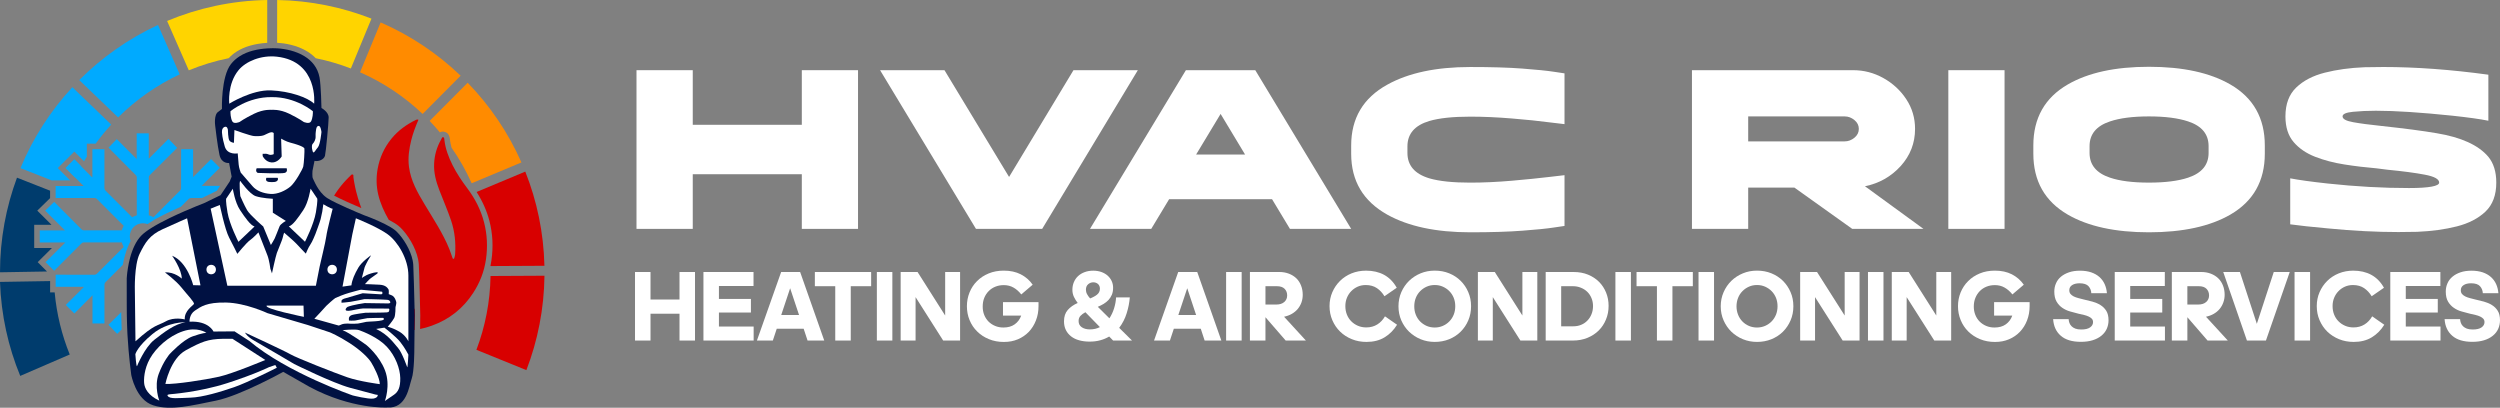 <?xml version="1.0" encoding="UTF-8"?>
<svg id="Capa_2" data-name="Capa 2" xmlns="http://www.w3.org/2000/svg" viewBox="0 0 2027.5 330.65">
  <rect x="0" y="0" width="2027.5" height="330.65" fill="#808080" stroke="none"/>
  <defs>
    <style>
      .cls-1 {
        fill: #d80000;
      }

      .cls-2 {
        fill: #fff;
      }

      .cls-3 {
        fill: none;
      }

      .cls-4 {
        fill: #0af;
      }

      .cls-5 {
        fill: #ff8b00;
      }

      .cls-6 {
        fill: #003c6d;
      }

      .cls-7 {
        fill: #ffd400;
      }

      .cls-8 {
        fill: #001142;
      }
    </style>
  </defs>
  <g id="Capa_1-2" data-name="Capa 1">
    <g>
      <path d="M119.61,181.77c-.08-.03-.16-.06-.24-.09.11-.07.22-.14.33-.21l-.09.3Z"/>
      <path class="cls-3" d="M123.66,179.07l.36-.21c.21-.12.42-.24.63-.37.06-.04.13-.07.19-.11.02-.01.03-.01.05-.02.1-.06.2-.11.3-.17"/>
      <g>
        <path class="cls-6" d="M56.55,287.5l-40.14,17.36C6.68,281.24.93,255.54,0,228.63l40.65-.68v9.17h3.68c1.61,17.67,5.82,34.6,12.22,50.38Z"/>
        <path class="cls-6" d="M30.57,212.6l7.55,7.58-38.12.65c.03-26.99,4.9-52.84,13.78-76.73l26.84,10.55v6.04l-10.39,10.13,11.57,11.51h-14.06v18.79h14.38l-11.55,11.48Z"/>
        <g>
          <path class="cls-4" d="M53.41,150.83h4.55c-.23.51-.45,1.02-.66,1.53l-3.89-1.53Z"/>
          <path class="cls-4" d="M60.27,129.29c1.82,1.84,3.67,3.7,5.54,5.57-.77,1.37-1.51,2.76-2.23,4.15-.16.28-.3.55-.43.83-.73,1.4-1.44,2.81-2.11,4.24-2.63-2.62-5.23-5.21-7.81-7.78,2.44-2.43,4.69-4.67,7.04-7.01Z"/>
          <path class="cls-4" d="M90.21,101.05c-4.5,4.91-8.73,10.06-12.64,15.45h-7.14v10.55c-.79,1.25-1.56,2.5-2.3,3.77l-7.84-7.9-13.44,13.38,10.07,10.03h-14.95l-25.38-9.98c10.1-24.38,24.44-46.56,42.1-65.61l31.52,30.31Z"/>
        </g>
        <path class="cls-4" d="M128.15,20.24l17.59,40.06c-18.65,8.72-35.53,20.6-49.94,34.94l-31.53-30.3c18.36-18.43,39.97-33.64,63.87-44.69Z"/>
        <path class="cls-7" d="M216.73,0l-.02,34.74c-.1.01-.2.01-.3.02-9.95.65-18.21,3.04-24.53,7.09-2.4,1.54-4.55,3.33-6.42,5.35-11.21,2.26-22.03,5.58-32.35,9.84l-17.59-40.04C160.59,6.51,188,.5,216.73,0Z"/>
        <path class="cls-7" d="M301.26,15.11l-16.71,40.43c-9.16-3.54-18.68-6.34-28.5-8.33h-.01c-1.91-2.03-4.16-3.85-6.72-5.42-8.8-5.43-19-6.77-24.25-7.09-.1-.01-.21-.01-.31-.02l.02-34.68c26.95.49,52.71,5.79,76.48,15.11Z"/>
        <path class="cls-5" d="M373.58,61.41l-30.84,31c-14.73-14-31.87-25.49-50.74-33.79l16.7-40.43c24.19,10.51,46.12,25.23,64.88,43.22Z"/>
        <path class="cls-5" d="M422.88,131.73l-40.36,16.89c-4.54-10.16-10.01-19.82-16.32-28.86v-.02c-.61-2.2-1.03-4.32-1.29-6.41-.01-.09-.02-.2-.03-.31-.38-4.42-2.73-5.8-4.63-6.18-.89-.18-2.19-.22-3.51.53-2.64-3.19-5.42-6.29-8.3-9.29l30.84-30.98c18.12,18.67,32.96,40.52,43.6,64.63Z"/>
        <path class="cls-1" d="M441.52,215.55l-43.72.23c0-.1,0-.21,0-.31v-.04c.29-1.39.54-2.78.74-4.19,1.6-10.96,1.05-21.77-1.63-32.12-2.11-8.11-5.59-15.96-10.39-23.43l39.48-16.52c9.45,23.71,14.9,49.45,15.53,76.38Z"/>
        <path class="cls-1" d="M441.57,223.61c-.33,26.96-5.51,52.76-14.68,76.56l-40.52-16.47c7.09-18.64,11.12-38.81,11.46-59.86l43.74-.23Z"/>
      </g>
      <g>
        <g>
          <g>
            <path class="cls-1" d="M335.96,251h0c.09-.26.17-.5.25-.75.08,3.45.13,5.68.13,5.68l-.14,11.64c-.06.01-.12.01-.18.02"/>
            <path class="cls-1" d="M331.2,267.92c-.77.02-1.54.02-2.32,0-.51-.02-1.19.35-1.48-.31-.26-.56.16-1.02.5-1.48,1.19-1.61,2.3-3.26,3.3-4.95"/>
          </g>
          <g>
            <path class="cls-1" d="M335.96,251h0c.09-.26.17-.5.25-.75.08,3.45.13,5.68.13,5.68l-.14,11.64c-.06.01-.12.01-.18.02"/>
            <path class="cls-1" d="M331.2,267.92c-.77.02-1.54.02-2.32,0-.51-.02-1.19.35-1.48-.31-.26-.56.16-1.02.5-1.48,1.19-1.61,2.3-3.26,3.3-4.95"/>
          </g>
        </g>
        <g>
          <g>
            <path class="cls-1" d="M335.96,251h0c.09-.26.17-.5.25-.75.08,3.45.13,5.68.13,5.68l-.14,11.64c-.06.01-.12.01-.18.02"/>
            <path class="cls-1" d="M331.2,267.92c-.77.02-1.54.02-2.32,0-.51-.02-1.19.35-1.48-.31-.26-.56.16-1.02.5-1.48,1.19-1.61,2.3-3.26,3.3-4.95"/>
          </g>
          <g>
            <g>
              <path class="cls-1" d="M335.96,251h0c.09-.26.17-.5.25-.75.08,3.45.13,5.68.13,5.68l-.14,11.64c-.06.01-.12.01-.18.02"/>
              <path class="cls-1" d="M331.2,267.92c-.77.02-1.54.02-2.32,0-.51-.02-1.19.35-1.48-.31-.26-.56.16-1.02.5-1.48,1.19-1.61,2.3-3.26,3.3-4.95"/>
              <path class="cls-1" d="M394.08,210.58c-1.43,9.79-4.96,18.7-10.28,26.91-8.18,12.64-19.44,21.56-33.61,26.64-3.11,1.12-6.27,2.04-9.48,2.69l.13-10.84v-.15c-.03-1.4-.77-34.3-1.19-41.31-.08-1.33-.27-2.71-.57-4.21,0-.05-.02-.09-.03-.14-2.03-9.88-8.54-19.9-14.06-25.4-.52-.54-1.09-1.02-1.64-1.47-.04-.04-.08-.07-.13-.11-1.96-1.57-4.64-3.24-7.98-4.96-3.65-6.41-6.76-13.08-8.48-20.39-1.6-6.81-1.75-13.72-.53-20.71,1.61-9.23,5.35-17.4,11.21-24.63,5.39-6.65,12.2-11.5,19.83-15.26.55-.27,1.17-.5,2.09-.13-2.36,5.48-4.45,10.93-5.84,16.57-1.74,7.05-2.8,14.16-1.86,21.56,1.45,11.31,6.91,20.82,12.57,30.28,7.1,11.88,14.84,23.39,20.09,36.28.95,2.33,1.69,4.74,2.55,7.1.15.41.23,1,.84,1.01.64,0,.67-.59.8-1.01.24-.83.53-1.68.58-2.53.63-9.37-.22-18.46-3.27-27.51-2.81-8.37-6.39-16.39-9.52-24.62-2.66-6.96-4.63-14.06-4.24-21.63.35-6.89,2.19-13.34,5.62-19.33.45-.8.81-2.2,1.69-2.03,1.02.21.96,1.68,1.07,2.63.87,7.15,3.42,13.74,6.6,20.12,3.32,6.64,7.48,12.79,11.92,18.7,6.29,8.36,10.97,17.5,13.58,27.55,2.58,9.95,3.04,20.08,1.54,30.33Z"/>
            </g>
            <path class="cls-1" d="M293.04,168.73c-.54-.23-1.11-.47-1.73-.73-1.18-.5-2.5-1.06-3.9-1.68-3.9-1.67-8.43-3.69-12.4-5.63-.1-.05-.19-.09-.29-.14-1.28-.62-2.54-1.26-3.75-1.9.02-.03.04-.06.06-.1.38-.61.76-1.22,1.16-1.82.07-.11.15-.23.24-.35.42-.65.87-1.29,1.32-1.93.49-.69.99-1.37,1.5-2.04.52-.68,1.04-1.34,1.58-2,.51-.63,1.03-1.25,1.56-1.86.44-.51.9-1.02,1.37-1.52.24-.28.5-.56.76-.83.58-.62,1.17-1.23,1.77-1.84.53-.54,1.08-1.07,1.63-1.6.6-.58,1.18-1.58,2.14-1.23.91.33.44,1.4.54,2.12.15,1.09.31,2.18.5,3.25.07.44.15.88.23,1.31.2,1.18.43,2.35.68,3.51.15.65.29,1.31.44,1.96.09.41.19.82.29,1.23.1.41.2.81.31,1.21.79,3.1,1.71,6.15,2.74,9.15.4,1.15.81,2.3,1.24,3.44t.01.02Z"/>
          </g>
        </g>
      </g>
      <g>
        <g>
          <g>
            <path class="cls-4" d="M134.17,196.57h-1.27c.11-.35.2-.71.27-1.07.33.35.66.71,1,1.07Z"/>
            <path class="cls-4" d="M189.09,218.25c-.47.46-.94.93-1.42,1.4-.45-.46-.91-.92-1.38-1.4h2.8Z"/>
          </g>
          <path class="cls-4" d="M98.68,267.15c-1.21,1.21-2.41,2.42-3.61,3.63-2.07-2.15-3.95-4.09-5.86-6.08-.42-.44-.84-.88-1.27-1.32.41-.4.83-.81,1.27-1.24,1.27-1.23,2.64-2.55,3.98-3.89,1.72-1.71,3.43-3.42,5.14-5.13.01.61.01,1.22.02,1.83v.11l.03,1.59c.02.91.04,1.82.06,2.73.01.53.03,1.06.04,1.58.01.64.03,1.28.05,1.91.03,1.42.09,2.85.15,4.28Z"/>
        </g>
        <g>
          <path class="cls-4" d="M105.92,195.39l-.14.41.17-.31s-.02-.07-.03-.1Z"/>
          <path class="cls-4" d="M89.21,118.49c1.85-1.91,3.66-3.78,5.51-5.67,5.3,5.33,10.6,10.65,16.13,16.2v-20.91h9.8v20.61c5.4-5.43,10.69-10.76,16-16.09,2.02,2.08,3.87,4,5.75,5.94.43.44.86.89,1.3,1.34-.43.42-.86.85-1.3,1.28-1.89,1.87-3.86,3.81-5.82,5.77-5.06,5.04-10.1,10.1-15.17,15.13-.55.54-.74,1.1-.74,1.86.03,9.86.02,19.74.02,29.6v1.05c1.33.36,2.59.89,3.77,1.55l.73-.73c7-7,14.01-14,20.98-21.02.41-.42.7-1.15.7-1.73.04-9.86.03-21.8.03-31.66h2.09s7.62,0,7.62,0v22.64c4.95-4.97,9.8-9.84,14.59-14.65l7.07,7.07c-4.79,4.77-9.66,9.61-14.75,14.68h14.96l-2.67,4-1.03.5-1.73.84-9.29,4.49c-2.93,0-5.85,0-8.78-.01-.86,0-1.45.27-2.04.86-2.05,2.06-4.11,4.12-6.17,6.18-3.86,1.7-7.6,3.43-11.14,5.14-.06.03-.13.06-.19.1-.18.09-.37.18-.55.27-.71.35-1.4.69-2.07,1.02-1.84.92-3.53,1.79-5.11,2.65-.41.22-.82.44-1.22.67-.44.24-.87.48-1.3.72l-5.58,3.58c-.08-.03-.16-.06-.24-.09-1.1-.39-2.29-.6-3.53-.6-1.33,0-2.6.24-3.77.69-.34.13-.67.27-.99.44-2,1.01-3.64,2.63-4.65,4.62,0,0-.01,0-.01.01-.19.36-.35.73-.5,1.11-.43,1.15-.67,2.41-.67,3.72s.24,2.56.67,3.72l-.14.41c-.23.42-.45.85-.66,1.28-.13.25-.25.5-.36.74,0,.01-.01.02-.01.04-.06.13-.15.33-.26.56-.05.11-.1.24-.16.37-.36.84-.8,1.89-.93,2.19,0,.02,0,.04-.02.05h0s-.01.04-.01.04c-.13.32-.25.64-.36.95-.17.46-.33.92-.49,1.38-.13.38-.26.76-.38,1.15l-.13.41s-.49,1.64-.5,1.64c-.12.41-.23.81-.33,1.2-.61,2.24-1.13,4.59-1.57,7-4.75,4.74-9.5,9.49-14.22,14.26-.4.41-.65,1.16-.65,1.75-.04,9.81-.03,19.63-.03,29.44v2.1h-9.7v-22.89c-5.09,5.12-9.92,9.99-14.7,14.79-2.39-2.39-4.64-4.65-6.93-6.93,4.78-4.76,9.64-9.6,14.5-14.44-.04-.09-.08-.17-.12-.26h-22.61v-9.84h2.06c9.81,0,19.6-.01,29.41.02.85,0,1.45-.26,2.04-.86,6.95-6.97,13.91-13.92,20.88-20.87h.02s.76-.78.76-.78c-.65-1.16-1.17-2.41-1.54-3.72h-1.11c-9.88,0-19.77.01-29.65-.01-.77-.01-1.3.23-1.84.77-6.97,7-13.95,13.97-20.93,20.95l-.67.67c-.24.24-.45.5-.63.72-.07-.07-.15-.15-.22-.22-.39-.39-.77-.78-1.16-1.17-1.86-1.87-3.7-3.72-5.63-5.66,2.48-2.46,4.97-4.94,7.49-7.44,2.83-2.82,5.69-5.67,8.6-8.56h-20.79v-9.78h20.46c-1.56-1.56-3.12-3.12-4.69-4.67-3.77-3.76-7.55-7.52-11.37-11.32,2.11-2.05,4-3.89,5.9-5.75.47-.45.94-.91,1.41-1.37.45.45.9.9,1.35,1.37,1.34,1.35,2.71,2.75,4.1,4.14l1.56,1.56c5.07,5.09,10.16,10.16,15.23,15.26.54.54,1.07.76,1.85.76,9.87-.02,19.75-.02,29.63-.02h1.1c.37-1.31.89-2.56,1.54-3.72-.26-.26-.53-.52-.8-.78-.62-.61-1.24-1.23-1.86-1.85-6.34-6.34-12.68-12.67-18.99-19.03-.6-.6-1.2-.84-2.05-.84-7.43.02-14.87.02-22.3.02h-9.19v-9.77h22.7c-2.28-2.27-4.54-4.52-6.78-6.75-2.63-2.62-5.23-5.21-7.81-7.78,2.44-2.43,4.69-4.67,7.04-7.01,1.82,1.84,3.67,3.7,5.54,5.57,2.92,2.95,5.89,5.93,8.85,8.91.09-.05.18-.1.27-.15v-22.62h7.99l1.79.02c0,9.76.02,21.47-.02,31.22,0,1,.26,1.71.99,2.44,6.94,6.89,13.83,13.81,20.74,20.73.26.25.51.51.77.76,1.17-.66,2.42-1.18,3.73-1.55v-1.07c0-9.77-.01-19.56.03-29.34,0-1.02-.32-1.7-1.04-2.41-6.92-6.87-15.06-15.2-21.95-22.1l1.25-1.21Z"/>
        </g>
      </g>
      <rect class="cls-2" x="214.96" y="58.1" width="8.87" height="2.45" rx=".82" ry=".82"/>
      <g>
        <path class="cls-8" d="M336.34,255.93l-.14,11.64-.18,15.87s0,17.69-2.16,23.74c-2.16,6.04-3.89,24.45-20,23.3,0,0-28.63,1.58-62.72-16.69l-21.44-12.22s-34.81,19.37-54.59,23.35c-19.78,3.98-36.33,8.3-50.71,3.84-14.39-4.46-17.98-24.89-17.98-24.89,0,0-2.13-15.67-3.03-32.23-.05-.9-.09-1.8-.14-2.71-.09-2.05-.17-4.11-.22-6.17-.07-2.08-.11-4.16-.15-6.23-.01-.52-.02-1.04-.03-1.56-.02-2.12-.04-4.23-.05-6.3h0c-.02-2.17-.02-4.27-.02-6.34,0-6.01.03-11.61-.01-16.43,0,0,.16-3.72,1.02-8.9h0c.4-2.43.96-5.18,1.73-8.02.21-.79.44-1.6.69-2.4.07-.22.14-.44.21-.66.25-.77.51-1.54.8-2.31.25-.68.51-1.36.79-2.03.27-.66.56-1.3.87-1.94h0c.07-.17.15-.34.24-.5,1.45-3.01,3.25-5.8,5.45-8.06,1.96-2.02,4.9-4.17,8.39-6.34.19-.12.38-.24.57-.35.7-.44,1.43-.87,2.17-1.31.41-.24.83-.47,1.25-.72.03,0,.07-.04.11-.06.91-.51,1.83-1.02,2.78-1.53,2.5-1.35,5.11-2.67,7.74-3.95t.01-.01c4.01-1.94,8.05-3.78,11.76-5.4,7.2-3.15,13.17-5.5,15.3-6.32.55-.22.84-.33.84-.33l8.59-4.16,4.79-2.32,1.46-2.18.56-.84,3.01-4.5,2.38-3.56.38-.94,1.2-3.01-2.07-11.08s-6.13.86-7.78-6.47c-1.65-7.34-3.52-23.88-3.52-23.88,0,0-1.23-8.92,2.58-11.22l2.92-2.23s-.83-26.04,7.3-36.4c2.02-2.57,4.4-4.65,7.02-6.33,6.61-4.24,14.74-5.89,22.39-6.39,1.49-.09,2.96-.14,4.4-.16,1.13-.01,2.36.01,3.66.1,6.64.4,15.21,2.12,22.2,6.43,5.92,3.64,10.69,9.14,12.19,17.26,1.15,6.23,1.56,24.71,1.56,24.71,0,0,5.82,3.08,5.82,7.64s-2.3,28.5-2.97,31.07c-.82,3.14-5.32,4.91-8.51,4.15l-1.63,8.07s-.38,5.11.35,6.26c.71,1.11,4.01,10.52,11.06,15.47.24.17.48.33.72.48.88.56,1.97,1.18,3.19,1.83,1.22.65,2.57,1.34,4.01,2.04,5.49,2.68,12.15,5.58,16.8,7.55,3.39,1.44,5.71,2.38,5.71,2.38,0,0,.06.02.17.06.62.22,2.94,1.07,6.01,2.31,3.1,1.25,6.96,2.91,10.58,4.73,3.23,1.62,6.25,3.37,8.39,5.08h.01c.5.42.96.81,1.35,1.21,5.4,5.39,11.12,14.65,12.87,23.16h0c.26,1.27.44,2.49.51,3.7.32,5.22.82,25.46,1.06,35.47.08,3.45.13,5.68.13,5.68Z"/>
        <g>
          <path class="cls-2" d="M185.92,84.09s18.32-11.46,33.81-10.79c15.49.67,29.68,5.71,35.05,10.79,0,0,3.45-34.33-30.21-38.12-12.86-1.45-25.21,3.83-31.03,10.84-9.39,11.33-7.62,27.29-7.62,27.29Z"/>
          <g>
            <path class="cls-2" d="M253.73,90.18s-14.04-11.7-33.4-11.41c-19.35-.29-33.4,11.41-33.4,11.41-.14,1.29.1,5.85,1.49,8.3,1.39,2.45,5.9.43,5.9.43,0,0,3.79-2.78,11.75-6.67,7.96-3.88,14.26-3.16,14.26-3.16,0,0,6.3-.72,14.26,3.16,7.96,3.88,11.75,6.67,11.75,6.67,0,0,4.51,2.01,5.9-.43,1.39-2.45,1.63-7,1.49-8.3Z"/>
            <path class="cls-2" d="M246.87,120.5c-.23-1.68-8.01-3.97-11.36-4.8-3.36-.81-7.52-3.27-7.52-3.27l.46,14.45s-3.02,5.19-8.11,4.87c-5.11-.32-7.31-5.19-7.31-5.19l-.04-1.82s1.34,0,2.42-.04,2.51.6,2.51.6c2.12.84,4.06-.32,4.06-.32v-17.04s-.54-.79-2.01-.69c-1.47.11-4.02,1.66-5.9,2.42-1.87.74-5.07.89-8.06.68-2.98-.22-15.89-4.89-15.89-4.89l-.41,10.38s-2.5-.23-3.64-1.81c-1.16-1.58-1.25-8.69-1.25-8.69,0,0-.33-3.5-2.88-2.34-2.54,1.15-1.87,5.03-1.87,5.03,0,0,.09,3.5,2.2,10.75,2.11,7.23,10.52,5.61,10.52,5.61,0,0,.56,6.23.76,8.97.19,2.72,1.68,6.61,1.68,6.61,0,0,6.14,7.05,9.5,10.98,3.34,3.93,8.95,5.94,14.72,6.33,5.75.38,12.03-2.68,15.97-5.9,3.92-3.21,10.02-14.1,10.53-16.35.53-2.25,1.16-12.86.92-14.53ZM224.43,146.96c-1.73,1.25-6.59.54-6.59.54,0,0-3.02-.26-1.83-3.28h9.16s.98,1.48-.74,2.74ZM230.86,140.23c-2.8.76-21.8,0-21.8,0,0,0-2.22-.8-.92-3.75h24.34s1.19,2.99-1.62,3.75Z"/>
            <path class="cls-2" d="M256.34,105.22s.24-3.07,2.06-3.12,2.3,4.99,2.3,4.99c0,0-.96,10.12-2.88,12.37s-2.73,4.17-3.6,4.17-1.92-5.61-.72-6.86c1.2-1.25,2.59-3.5,2.45-6.09s.38-5.47.38-5.47Z"/>
            <path class="cls-2" d="M188.82,153.08s1.65,10.96,5.83,17.22c4.17,6.26,8.56,12.52,11.8,13.38l-13.09,12.44s-7.19-14.03-8.85-23.81-1.08-11.22-1.08-11.22l5.39-8.01Z"/>
            <path class="cls-2" d="M251.88,153.01s-1.65,10.96-5.83,17.22c-4.17,6.26-8.56,12.52-11.8,13.38l13.09,12.44s7.19-14.03,8.85-23.81c1.65-9.78,1.08-11.22,1.08-11.22l-5.39-8.01Z"/>
            <path class="cls-2" d="M170.84,169.24l7.43-3.02s4.08,19.95,7.58,26.52c3.5,6.57,6.62,13.14,6.62,13.14,0,0,7.43-9.11,10.26-11.08,2.83-1.97,6.86-6.33,6.86-6.33,0,0,5.73,14.75,7.24,18.49,1.51,3.74,2.45,11.01,2.45,11.01l1.29,3.74s2.95-13.74,3.96-16.54c1.01-2.81,4.46-10.79,4.68-12.16s1.22-4.32,1.22-4.32c0,0,8.25,7.03,10.12,9.14,1.87,2.11,7.48,7.86,7.48,7.86,0,0,2.16-5.32,3.69-7.38s4.08-8.49,4.08-8.49c0,0,3.69-9.81,4.22-12.01s1.34-6.14,1.34-6.14l.86-6.04s6.33,3.79,7.58,3.64c0,0-4.6,17.69-5.18,22.44s-4.8,21.53-5.32,24.22c-.53,2.69-3.12,15.82-3.12,15.82h-71.79l-13.55-62.51Z"/>
            <path class="cls-2" d="M194.89,146.75s7.39,10.6,12.5,12.33c5.11,1.73,13.87,2.13,13.87,2.13v11.29l10.58,6.69s-4.39,2.3-5.18,4.53c-.79,2.23-3.88,9.64-3.88,9.64,0,0-1.31,2.28-1.52,2.76s-1.57,2.57-1.57,2.57l-6.22-15.03s-10.75-9.21-13.13-13.31c-2.37-4.1-5.44-11.29-5.44-11.29,0,0-1.27-12.16,0-12.3Z"/>
            <path class="cls-2" d="M109.87,276.8l-.5-41s-.65-20.79,3.88-29.99,8.06-15.11,18.63-19.92c10.57-4.82,19.85-8.85,19.85-8.85l10.86,54.38-5.9-.14s-4.75-18.99-17.12-23.88c0,0,7.84,11.01,7.84,18.56,0,0-5.83-5.61-13.67-5.04,0,0,8.56,6.19,13.59,12.44,5.04,6.26,10.57,11.87,9.93,13.16s-7.86,5.39-7.43,12.52c0,0-8.63-2.23-15.25,1.51-6.62,3.74-9.09,2.09-24.72,16.26Z"/>
            <circle class="cls-2" cx="171.27" cy="218.61" r="3.84"/>
            <circle class="cls-2" cx="269.39" cy="218.61" r="3.84"/>
            <path class="cls-2" d="M277.78,232.47l7.96-42.45,2.88-12.98s17.55,6.98,25.8,12.98c8.25,6.01,16.78,20.1,16.78,33.44v53.35s-2.1-4.7-7.14-7.73c-5.04-3.02-9.59-4.08-9.59-4.08,0,0,4.17-4.99,5.27-7.24s1.01-8.68,1.01-8.68c0,0,.72-2.69.67-3.69-.05-1.01-1.2-4.84-3.69-5.85l-2.49-1.01s.34-3.16-.24-3.93-1.82-3.36-7.05-3.69-11.99-.48-11.99-.48c0,0,3.5-3.98,4.75-4.8s5.18-3.69,5.18-3.69c0,0,1.53-1.25-.72-1.1-2.25.14-6.28,1.53-7.82,2.25s-3.88,2.35-3.88,2.35c0,0,2.01-7.72,2.21-8.54.19-.82,2.93-6.23,3.55-7s1.68-2.88,1.68-2.88c0,0-7.43,5.13-10.31,10.07-2.88,4.94-5.18,10.02-5.61,14.34l-7.2,1.04Z"/>
            <path class="cls-2" d="M153.7,260.9s-.38-5.85,4.41-9.02c4.8-3.16,9.29-6.81,25.22-6.52,15.93.29,33.67,8.63,33.67,8.63l32.61,9.59,17.93,5.95s6.81,2.78,16.02,8.73c9.21,5.95,15.25,12.08,17.46,15.63s7,12.85,7,17.65c0,0-16.4-2.11-26.37-5.56-9.97-3.45-41.14-15.73-46.04-18.61-4.89-2.88-36.92-17.65-36.92-17.65,0,0,1.38,3.19,7.76,6.71,6.38,3.52,32.13,18.77,32.13,18.77,0,0,31.17,15.46,45.36,19.3,14.19,3.84,20.54,5.47,20.54,5.47l1.85.29s.43,2.3-3.55,2.97c-3.98.67-16.74-2.54-16.74-2.54,0,0-52.99-18.22-83.85-44.19l-12.01-7.77-17.05.14s-3.79-8.85-19.45-7.98Z"/>
            <path class="cls-2" d="M277.81,267.78s10.36-1.15,13.52,0,15.3,5.8,22.39,13.43c7.1,7.62,10.74,17.89,10.89,25.37s-1.58,11.27-5.37,13.76c-3.79,2.49-7.1,4.89-7.1,4.89,0,0,4.75-12.66.14-24.74-4.6-12.08-14.91-20.48-14.91-20.48,0,0-13.95-10.26-19.56-12.23Z"/>
            <path class="cls-2" d="M305.05,266.77l6.68-1.05s9.11,6.9,12.89,11.65c3.78,4.75,6.58,10.26,6.58,10.26,0,0-.5,10.07-.93,10.26,0,0-4.14-11.98-7.44-15.67-3.31-3.69-7.8-10.71-17.78-15.45Z"/>
            <path class="cls-2" d="M254.97,258.49c-.05.14,9.23-9.89,9.7-10.5s6.26-5.68,7.23-6.26,7.52-3.2,11.04-4.17c3.52-.97,9.1-2.59,9.85-2.59s16.69,1.55,16.69,1.55c0,0,.65-.04.61.61s.43,1.62-1.33,1.55-14.64-.86-14.64-.86l-15.11,4.42s-1.98.68-2.05,1.76.04,1.51.04,1.51c0,0,4.64-.32,7.41-.76s11.26-2.16,11.08-2.16,9.75.04,13.52.29,5.47.11,6.4.61c.94.5,1.55,1.91.79,2.3s-2.23.32-3.31.25-17.12-.25-17.12-.25c0,0-9.64,1.33-13.99,3.13,0,0-1.87,1.33-1.4,2.52.47,1.19,4.5.36,4.5.36,0,0,7.77-1.65,9.6-1.65s20.18.11,20.18.11c0,0,1.29-.29,1.08.97s-.11,1.83-1.87,2.09c-1.76.25-17.3.29-17.3.29,0,0-9.6,1.15-11.62,2.05-2.01.9-2.01,2.48-2.01,2.48l.04,1.87s4.35.11,5.43-.14c1.08-.25,8.49-1.73,9.67-1.87s12.66-.22,12.66-.22c0,0,1.26.76.22,1.55-1.04.79-6.47,1.29-8.49,1.33s-5.5.36-5.5.36c0,0-6.04,1.33-6.65,1.37s-4.82.38-8.27,0c-.79-.09-4.14.18-5.04.72s-2.34.9-2.34.9l-19.7-5.5Z"/>
            <path class="cls-2" d="M134.13,311.38s3.98-20.45,16.59-27.31,17.89-9.11,30.11-9.3h7.72l26.61,17.17s-26.42,11.08-37.5,13.57c-11.08,2.49-35.76,6.31-43.54,5.87Z"/>
            <path class="cls-2" d="M129.21,324.92s-4.41-11.22-.48-21.72c3.93-10.5,8.87-16.06,8.87-16.06,0,0,10.65-11.51,18.61-14.34,7.96-2.83,11.17-2.88,11.17-2.88,0,0-7.15-5.23-18.94-1.29-11.8,3.93-22.01,13.57-26.85,22.2-4.84,8.63-5.08,17.26-4.6,20.59s2.83,9.14,12.23,13.5Z"/>
            <path class="cls-2" d="M111.13,296.91s6.19-15.2,14.05-21.34c7.86-6.14,16.64-13,25.51-14.24,0,0-14.63-.67-27.05,9.59-12.42,10.26-13.86,16.35-13.86,16.35,0,0,.67,10.36,1.34,9.64Z"/>
            <path class="cls-2" d="M137.68,319.76s23.81-1.65,46.68-9.06c22.87-7.41,33.81-12.95,33.81-12.95l5.11-1.72,1.22,2.22s-23.52,11.94-34.6,15.75c-11.08,3.81-25.61,8.2-35.39,8.49s-17.02,1.37-18.54-1.51c0,0-.97-.99,1.71-1.22Z"/>
            <path class="cls-2" d="M216.62,247.83h29.53l.29,9.14s-33.09-6.69-30.1-9.14h.29Z"/>
          </g>
        </g>
      </g>
    </g>
    <g>
      <g>
        <path class="cls-2" d="M650.27,56.92v44.29h-88.45v-44.29h-45.62v128.7h45.62v-44.32h88.45v44.32h45.59V56.92h-45.59Z"/>
        <path class="cls-2" d="M870.59,56.92l-52.23,86.59-52.39-86.59h-52.23l77.77,128.7h53.69l77.59-128.7h-52.2Z"/>
        <path class="cls-2" d="M1018.03,56.92h-56.27l-77.77,128.7h49.66l14.52-24.08h83.45l14.52,24.08h49.66l-77.77-128.7ZM970.05,125.32l19.86-32.93,19.83,32.93h-39.69Z"/>
        <path class="cls-2" d="M1159.24,98.11c7.98-2.33,18.99-3.51,33.11-3.51,10.64,0,21.94.5,33.83,1.49,11.89.96,21.94,2.02,30.13,3.1l12.51,1.49v-41.18l-8.63-1.3c-5.65-.87-14.12-1.71-25.48-2.58-11.33-.87-25.45-1.27-42.36-1.27-27.71,0-50.15,4.78-67.31,14.34-19.49,10.77-29.23,27.22-29.23,49.28v6.8c0,21.94,9.74,38.36,29.23,49.28,17.16,9.56,39.6,14.34,67.31,14.34,16.91,0,31.03-.43,42.36-1.3,11.36-.84,19.83-1.71,25.48-2.58l8.63-1.27v-41.18l-12.51,1.46c-8.19.99-18.25,1.99-30.13,3.04-11.89,1.02-23.18,1.55-33.83,1.55-14.12,0-25.14-1.15-33.11-3.48-11.89-3.57-17.81-10.43-17.81-20.61v-5.34c0-10.18,5.93-17.04,17.81-20.58Z"/>
        <path class="cls-2" d="M1512.48,151.05c11.51-2.33,21.17-7.79,28.96-16.36,7.79-8.6,11.67-18.65,11.67-30.17,0-8.81-2.36-16.82-7.08-23.99-4.72-7.17-10.89-12.91-18.56-17.19-7.67-4.28-15.86-6.42-24.55-6.42h-130.75v128.7h45.62v-33.46h37.49l46.89,33.46h57.76l-47.45-34.57ZM1503.94,111.7c-2.39,1.96-5,2.95-7.82,2.95h-78.33v-20.23h78.33c2.82,0,5.43.99,7.82,2.95,2.39,1.96,3.57,4.34,3.57,7.17s-1.18,5.21-3.57,7.17Z"/>
        <path class="cls-2" d="M1580.1,56.92v128.7h45.59V56.92h-45.59Z"/>
        <path class="cls-2" d="M1808.8,68.5c-16.54-9.56-38.55-14.34-66.01-14.34s-49.28,4.78-65.82,14.34c-18.62,10.77-27.93,27.28-27.93,49.47v6.61c0,22.19,9.31,38.67,27.93,49.47,16.54,9.56,38.48,14.34,65.82,14.34s49.47-4.78,66.01-14.34c18.65-10.8,27.96-27.28,27.96-49.47v-6.61c0-22.19-9.31-38.7-27.96-49.47ZM1791.17,124.02c0,9.68-5.52,16.36-16.57,20.05-8.07,2.7-18.68,4.03-31.81,4.03s-23.65-1.33-31.62-4.03c-11.02-3.69-16.54-10.37-16.54-20.05v-5.52c0-9.68,5.52-16.36,16.54-20.02,7.98-2.7,18.53-4.07,31.62-4.07s23.74,1.37,31.81,4.07c11.05,3.66,16.57,10.33,16.57,20.02v5.52Z"/>
        <path class="cls-2" d="M2017.88,126.97c-7.98-9.31-21.88-15.64-41.74-18.93-10.77-1.86-25.73-3.82-44.85-5.9-9.56-.99-17.19-1.99-22.9-3.04-5.71-1.02-8.57-2.61-8.57-4.69,0-1.96,2.86-3.2,8.57-3.76,5.71-.56,11.86-.84,18.47-.84,15.83,0,36.53,1.37,62.16,4.03,12.63,1.37,22.31,2.7,29.05,4.07v-37.33c-30.51-4.16-58.9-6.24-85.13-6.24-5.15,0-10.24.06-15.27.19-11.89.47-22.66,1.96-32.28,4.41-9.62,2.45-17.35,6.46-23.15,12.04-5.83,5.59-8.75,13.38-8.75,23.43,0,8.72,2.23,15.64,6.64,20.79,4.41,5.15,10.21,9.12,17.47,11.95,7.23,2.82,15.15,4.9,23.8,6.24,8.63,1.37,17.32,2.39,26.01,3.13l8.85,1.12c12.48,1.21,22.59,2.55,30.32,4.03,7.73,1.46,11.58,3.6,11.58,6.42s-8.13,4.41-24.46,4.41c-21.2,0-43.14-1.21-65.82-3.66-13.47-1.46-23.65-2.89-30.51-4.22v37.3c7.11.99,17.35,2.11,30.69,3.32,20.11,1.95,39.1,2.95,57.01,2.95,5.15,0,10.24-.06,15.27-.19,11.76-.5,22.47-1.95,32.18-4.41,9.65-2.45,17.41-6.49,23.25-12.04,5.83-5.59,8.72-13.41,8.72-23.46,0-8.81-2.2-15.86-6.61-21.13Z"/>
      </g>
      <g>
        <path class="cls-2" d="M551.08,220.6v22.31h-23.52v-22.31h-12.57v55.58h12.57v-21.76h23.52v21.76h12.57v-55.58h-12.57Z"/>
        <path class="cls-2" d="M583.05,264.82v-11.36h25.95v-11.05h-25.95v-10.46h28.06v-11.36h-40.62v55.58h40.72v-11.36h-28.15Z"/>
        <path class="cls-2" d="M648.9,220.6h-15.39l-19.65,55.58h12.91l3.17-9.59h21.82l3.17,9.59h13.53l-19.55-55.58ZM633.57,255.48l7.23-21.72,7.23,21.72h-14.46Z"/>
        <path class="cls-2" d="M660.85,220.6v11.51h16.54v44.07h12.57v-44.07h16.54v-11.51h-45.65Z"/>
        <path class="cls-2" d="M711.13,220.6v55.58h12.57v-55.58h-12.57Z"/>
        <path class="cls-2" d="M766.53,220.6v35.29l-22.38-35.29h-13.72v55.58h12.1v-35.22l22.38,35.22h13.72v-55.58h-12.1Z"/>
        <path class="cls-2" d="M813.42,245.02v10.95h14.77c-1.09,2.98-2.82,5.31-5.24,7.04-2.39,1.74-5.46,2.61-9.19,2.61-2.45,0-4.69-.43-6.73-1.3-2.08-.87-3.85-2.05-5.34-3.54-1.46-1.49-2.64-3.26-3.48-5.34-.84-2.08-1.24-4.34-1.24-6.77,0-2.61.4-4.97,1.27-7.11.87-2.14,2.08-3.97,3.63-5.52,1.52-1.55,3.35-2.73,5.43-3.57,2.08-.84,4.34-1.24,6.77-1.24,2.92,0,5.56.65,7.88,1.99,2.33,1.3,4.41,3.17,6.3,5.56l9.25-7.88c-2.51-3.63-5.77-6.42-9.68-8.44-3.91-1.99-8.5-2.98-13.75-2.98-4.5,0-8.57.74-12.26,2.27-3.66,1.52-6.83,3.57-9.43,6.21-2.64,2.61-4.66,5.68-6.08,9.19-1.43,3.54-2.14,7.26-2.14,11.2s.71,7.76,2.17,11.27c1.46,3.54,3.51,6.61,6.18,9.22,2.64,2.64,5.8,4.69,9.5,6.21,3.66,1.52,7.7,2.27,12.07,2.27s7.98-.71,11.45-2.17c3.45-1.46,6.39-3.51,8.88-6.08,2.45-2.61,4.38-5.68,5.74-9.22,1.4-3.54,2.08-7.39,2.08-11.58v-3.23h-28.8Z"/>
        <path class="cls-2" d="M907.67,265.88c2.7-3.57,4.75-7.54,6.08-11.89,1.37-4.34,2.2-8.63,2.51-12.79h-11.11c-.16,2.85-.68,5.8-1.61,8.81-.93,2.98-2.2,5.71-3.82,8.13l-9.4-9.31c1.68-.71,3.26-1.52,4.75-2.39,1.49-.9,2.79-1.96,3.94-3.17,1.12-1.24,2.02-2.64,2.7-4.22.68-1.61,1.02-3.48,1.02-5.65,0-1.99-.4-3.85-1.18-5.52s-1.89-3.13-3.29-4.38c-1.4-1.24-3.1-2.2-5.06-2.92-1.99-.68-4.16-1.06-6.55-1.06-2.54,0-4.84.37-6.92,1.15-2.08.74-3.88,1.83-5.37,3.2-1.49,1.37-2.64,3.04-3.44,4.93-.81,1.92-1.21,4.03-1.21,6.3,0,2.05.43,3.97,1.3,5.77.87,1.77,1.86,3.38,3.01,4.84-3.35,1.46-6.05,3.38-8.07,5.68-2.05,2.33-3.04,5.4-3.04,9.19,0,2.7.5,5.06,1.52,7.08,1.02,2.05,2.45,3.76,4.25,5.15,1.83,1.43,4,2.48,6.55,3.17,2.54.71,5.34,1.06,8.44,1.06s6.02-.34,8.66-1.09c2.67-.71,5.06-1.74,7.23-3.04l3.17,3.26h15.33l-10.4-10.3ZM882.5,230.5c1.21-1.02,2.61-1.55,4.16-1.55s2.86.5,3.88,1.43c.99.96,1.49,2.2,1.49,3.79,0,1.02-.22,1.92-.62,2.7s-.96,1.49-1.71,2.08c-.71.59-1.55,1.15-2.51,1.64-.93.53-1.99.99-3.1,1.43-.99-1.09-1.8-2.2-2.45-3.41-.65-1.18-.96-2.39-.96-3.63,0-1.96.62-3.45,1.83-4.47ZM883.99,267.15c-2.7,0-4.9-.56-6.64-1.74-1.74-1.15-2.61-2.86-2.61-5.06,0-1.74.53-3.13,1.55-4.22,1.02-1.09,2.36-2.05,3.97-2.92l11.76,12.07c-2.39,1.24-5.06,1.86-8.04,1.86Z"/>
        <path class="cls-2" d="M970.95,220.6h-15.42l-19.61,55.58h12.88l3.17-9.59h21.85l3.13,9.59h13.56l-19.55-55.58ZM955.62,255.48l7.23-21.72,7.2,21.72h-14.43Z"/>
        <path class="cls-2" d="M994.38,220.6v55.58h12.6v-55.58h-12.6Z"/>
        <path class="cls-2" d="M1041.37,256.88c2.33-.5,4.44-1.27,6.33-2.36,1.89-1.09,3.48-2.42,4.78-3.97,1.3-1.58,2.3-3.35,3.01-5.28.68-1.96,1.02-4,1.02-6.18,0-2.7-.43-5.18-1.33-7.45-.87-2.3-2.14-4.22-3.79-5.87-1.68-1.61-3.66-2.89-6.02-3.79-2.36-.93-5.03-1.4-7.98-1.4h-23.71v55.58h12.6v-18.9l16.39,18.9h16.39l-17.69-19.3ZM1026.29,246.98v-14.87h9.25c2.79,0,4.9.71,6.27,2.11,1.4,1.43,2.08,3.2,2.08,5.37s-.78,3.94-2.33,5.31c-1.52,1.37-3.69,2.08-6.46,2.08h-8.81Z"/>
        <path class="cls-2" d="M1123.21,256.54c-1.58,2.76-3.63,4.97-6.21,6.58-2.58,1.61-5.56,2.42-8.97,2.42-2.42,0-4.69-.43-6.77-1.33-2.08-.9-3.88-2.11-5.4-3.66-1.52-1.52-2.7-3.35-3.54-5.46-.84-2.11-1.24-4.38-1.24-6.83s.4-4.59,1.24-6.67c.84-2.08,2.02-3.91,3.51-5.43,1.49-1.55,3.23-2.76,5.21-3.66,2.02-.9,4.19-1.33,6.58-1.33,3.57,0,6.58.84,9.06,2.51,2.45,1.68,4.5,3.88,6.11,6.58l9.96-6.89c-2.64-4.72-6.08-8.19-10.27-10.49-4.22-2.27-9.09-3.38-14.62-3.38-4.22,0-8.13.74-11.76,2.2-3.63,1.49-6.73,3.54-9.37,6.14-2.61,2.58-4.69,5.62-6.21,9.12-1.52,3.48-2.27,7.26-2.27,11.3s.74,7.88,2.27,11.42c1.52,3.54,3.6,6.61,6.3,9.25,2.67,2.61,5.83,4.66,9.5,6.14,3.63,1.49,7.6,2.23,11.86,2.23,5.68,0,10.58-1.21,14.65-3.69,4.1-2.45,7.48-5.87,10.18-10.24l-9.81-6.83Z"/>
        <path class="cls-2" d="M1190.77,236.92c-1.49-3.54-3.57-6.58-6.21-9.19-2.61-2.58-5.71-4.62-9.31-6.08-3.6-1.46-7.48-2.17-11.64-2.17s-7.88.71-11.45,2.17c-3.57,1.46-6.67,3.51-9.37,6.08-2.67,2.61-4.78,5.68-6.33,9.22-1.52,3.54-2.3,7.36-2.3,11.48s.78,7.91,2.3,11.42c1.55,3.51,3.66,6.58,6.33,9.19,2.7,2.58,5.8,4.62,9.37,6.08,3.57,1.46,7.39,2.17,11.45,2.17s8.04-.71,11.64-2.17c3.6-1.46,6.7-3.51,9.31-6.08,2.64-2.61,4.72-5.68,6.21-9.19,1.52-3.51,2.27-7.36,2.27-11.51s-.74-7.91-2.27-11.42ZM1178.98,255.17c-.84,2.11-2.02,3.91-3.54,5.46-1.49,1.55-3.29,2.76-5.31,3.66-2.02.87-4.19,1.33-6.52,1.33s-4.59-.43-6.58-1.3c-2.02-.87-3.76-2.08-5.28-3.6-1.52-1.55-2.7-3.38-3.54-5.49-.84-2.11-1.24-4.38-1.24-6.8s.4-4.72,1.24-6.83c.84-2.11,2.02-3.94,3.54-5.46,1.52-1.55,3.26-2.76,5.28-3.66,1.99-.9,4.19-1.33,6.58-1.33s4.5.43,6.52,1.33c2.02.9,3.82,2.11,5.31,3.66,1.52,1.52,2.7,3.35,3.54,5.43.84,2.08,1.24,4.34,1.24,6.77s-.4,4.72-1.24,6.83Z"/>
        <path class="cls-2" d="M1234.66,220.6v35.29l-22.38-35.29h-13.72v55.58h12.1v-35.22l22.38,35.22h13.72v-55.58h-12.1Z"/>
        <path class="cls-2" d="M1302.56,237.33c-1.37-3.35-3.26-6.27-5.71-8.72-2.48-2.48-5.43-4.41-8.94-5.87-3.48-1.43-7.36-2.14-11.64-2.14h-22.72v55.58h22.07c4.34,0,8.26-.74,11.82-2.2,3.54-1.46,6.58-3.44,9.12-5.96,2.51-2.51,4.5-5.49,5.9-8.94,1.43-3.41,2.11-7.08,2.11-10.99s-.65-7.42-2.02-10.77ZM1290.7,254.83c-.81,2.02-1.92,3.72-3.35,5.18-1.43,1.49-3.1,2.61-5.03,3.41-1.92.81-4,1.21-6.3,1.21h-9.9v-32.52h9.5c2.33,0,4.5.4,6.49,1.24,2.02.81,3.76,1.92,5.21,3.35,1.46,1.43,2.58,3.13,3.38,5.12.84,1.95,1.24,4.13,1.24,6.42s-.4,4.59-1.24,6.58Z"/>
        <path class="cls-2" d="M1310.1,220.6v55.58h12.57v-55.58h-12.57Z"/>
        <path class="cls-2" d="M1327.23,220.6v11.51h16.54v44.07h12.57v-44.07h16.54v-11.51h-45.65Z"/>
        <path class="cls-2" d="M1377.51,220.6v55.58h12.57v-55.58h-12.57Z"/>
        <path class="cls-2" d="M1452.15,236.92c-1.52-3.54-3.6-6.58-6.21-9.19-2.64-2.58-5.74-4.62-9.34-6.08-3.6-1.46-7.48-2.17-11.64-2.17s-7.85.71-11.42,2.17c-3.57,1.46-6.7,3.51-9.37,6.08-2.7,2.61-4.78,5.68-6.33,9.22-1.55,3.54-2.33,7.36-2.33,11.48s.78,7.91,2.33,11.42c1.55,3.51,3.63,6.58,6.33,9.19,2.67,2.58,5.8,4.62,9.37,6.08,3.57,1.46,7.36,2.17,11.42,2.17s8.04-.71,11.64-2.17c3.6-1.46,6.7-3.51,9.34-6.08,2.61-2.61,4.69-5.68,6.21-9.19,1.52-3.51,2.27-7.36,2.27-11.51s-.74-7.91-2.27-11.42ZM1440.35,255.17c-.87,2.11-2.02,3.91-3.54,5.46-1.52,1.55-3.29,2.76-5.31,3.66-2.05.87-4.22,1.33-6.55,1.33s-4.56-.43-6.55-1.3c-2.02-.87-3.79-2.08-5.28-3.6-1.52-1.55-2.7-3.38-3.54-5.49-.84-2.11-1.27-4.38-1.27-6.8s.43-4.72,1.27-6.83c.84-2.11,2.02-3.94,3.54-5.46,1.49-1.55,3.26-2.76,5.28-3.66,1.99-.9,4.16-1.33,6.55-1.33s4.5.43,6.55,1.33c2.02.9,3.79,2.11,5.31,3.66,1.52,1.52,2.67,3.35,3.54,5.43.81,2.08,1.24,4.34,1.24,6.77s-.43,4.72-1.24,6.83Z"/>
        <path class="cls-2" d="M1496.03,220.6v35.29l-22.41-35.29h-13.69v55.58h12.07v-35.22l22.41,35.22h13.69v-55.58h-12.07Z"/>
        <path class="cls-2" d="M1514.93,220.6v55.58h12.57v-55.58h-12.57Z"/>
        <path class="cls-2" d="M1570.33,220.6v35.29l-22.38-35.29h-13.72v55.58h12.07v-35.22l22.41,35.22h13.69v-55.58h-12.07Z"/>
        <path class="cls-2" d="M1617.22,245.02v10.95h14.74c-1.06,2.98-2.82,5.31-5.21,7.04-2.42,1.74-5.49,2.61-9.22,2.61-2.42,0-4.66-.43-6.73-1.3-2.05-.87-3.82-2.05-5.31-3.54-1.49-1.49-2.64-3.26-3.48-5.34-.84-2.08-1.27-4.34-1.27-6.77,0-2.61.43-4.97,1.3-7.11.87-2.14,2.08-3.97,3.6-5.52,1.55-1.55,3.35-2.73,5.43-3.57,2.08-.84,4.34-1.24,6.8-1.24,2.92,0,5.52.65,7.85,1.99,2.33,1.3,4.44,3.17,6.33,5.56l9.25-7.88c-2.54-3.63-5.77-6.42-9.68-8.44-3.94-1.99-8.5-2.98-13.75-2.98-4.5,0-8.6.74-12.26,2.27-3.69,1.52-6.83,3.57-9.43,6.21-2.64,2.61-4.66,5.68-6.11,9.19-1.43,3.54-2.14,7.26-2.14,11.2s.74,7.76,2.2,11.27c1.46,3.54,3.51,6.61,6.15,9.22,2.67,2.64,5.83,4.69,9.5,6.21,3.69,1.52,7.73,2.27,12.1,2.27s7.98-.71,11.42-2.17c3.48-1.46,6.42-3.51,8.88-6.08,2.48-2.61,4.41-5.68,5.77-9.22,1.37-3.54,2.08-7.39,2.08-11.58v-3.23h-28.8Z"/>
        <path class="cls-2" d="M1708.18,252.07c-1.21-1.92-2.79-3.51-4.75-4.69-1.96-1.21-4.1-2.11-6.46-2.76-2.33-.65-4.66-1.21-6.92-1.71-1.58-.37-3.07-.74-4.5-1.15-1.43-.37-2.7-.84-3.79-1.37-1.09-.56-1.92-1.21-2.58-1.99-.65-.78-.99-1.77-.99-2.98,0-1.83.78-3.23,2.27-4.19,1.52-.99,3.57-1.49,6.08-1.49,3.41,0,5.83.81,7.23,2.36,1.4,1.58,2.17,3.48,2.27,5.68h12.66c-.22-2.7-.84-5.18-1.86-7.42-1.02-2.23-2.45-4.16-4.25-5.74-1.83-1.61-4.03-2.85-6.67-3.76-2.61-.87-5.62-1.33-9.03-1.33s-6.33.43-8.88,1.3c-2.58.87-4.75,2.05-6.55,3.54-1.77,1.49-3.13,3.26-4.03,5.34-.93,2.08-1.4,4.34-1.4,6.77,0,3.32.62,5.99,1.83,8.1,1.21,2.08,2.76,3.76,4.66,5.06,1.89,1.3,4,2.3,6.33,2.95,2.33.68,4.59,1.3,6.83,1.83,1.55.34,3.07.65,4.5,1.02,1.43.34,2.67.78,3.76,1.3,1.09.5,1.96,1.12,2.58,1.8.62.71.93,1.61.93,2.7,0,1.71-.81,3.17-2.39,4.28-1.61,1.15-4,1.71-7.2,1.71-1.89,0-3.48-.25-4.75-.71-1.27-.5-2.3-1.15-3.07-1.92s-1.37-1.68-1.74-2.67c-.37-.99-.59-2.05-.65-3.13h-12.57c.37,5.74,2.45,10.24,6.21,13.5,3.76,3.29,9.19,4.93,16.26,4.93,3.63,0,6.83-.43,9.62-1.3,2.76-.87,5.12-2.08,7.04-3.66,1.92-1.55,3.35-3.41,4.34-5.55.96-2.14,1.46-4.47,1.46-7.01,0-3.13-.62-5.68-1.83-7.63Z"/>
        <path class="cls-2" d="M1727.61,264.82v-11.36h25.98v-11.05h-25.98v-10.46h28.06v-11.36h-40.62v55.58h40.72v-11.36h-28.15Z"/>
        <path class="cls-2" d="M1789.03,256.88c2.33-.5,4.44-1.27,6.33-2.36,1.89-1.09,3.48-2.42,4.78-3.97,1.3-1.58,2.3-3.35,2.98-5.28.71-1.96,1.06-4,1.06-6.18,0-2.7-.43-5.18-1.33-7.45-.87-2.3-2.14-4.22-3.79-5.87-1.68-1.61-3.66-2.89-6.02-3.79-2.36-.93-5.03-1.4-7.98-1.4h-23.71v55.58h12.6v-18.9l16.36,18.9h16.42l-17.69-19.3ZM1773.95,246.98v-14.87h9.25c2.79,0,4.9.71,6.27,2.11,1.37,1.43,2.08,3.2,2.08,5.37s-.78,3.94-2.33,5.31c-1.52,1.37-3.69,2.08-6.46,2.08h-8.81Z"/>
        <path class="cls-2" d="M1844.02,220.6l-13.72,42.02-13.72-42.02h-13.53l19.21,55.58h15.42l19.3-55.58h-12.97Z"/>
        <path class="cls-2" d="M1860.88,220.6v55.58h12.6v-55.58h-12.6Z"/>
        <path class="cls-2" d="M1923.85,256.54c-1.58,2.76-3.63,4.97-6.21,6.58-2.58,1.61-5.56,2.42-8.97,2.42-2.42,0-4.69-.43-6.77-1.33s-3.88-2.11-5.4-3.66c-1.52-1.52-2.7-3.35-3.54-5.46-.84-2.11-1.24-4.38-1.24-6.83s.4-4.59,1.24-6.67c.84-2.08,2.02-3.91,3.51-5.43,1.46-1.55,3.23-2.76,5.21-3.66,2.02-.9,4.19-1.33,6.58-1.33,3.57,0,6.58.84,9.03,2.51,2.48,1.68,4.5,3.88,6.14,6.58l9.96-6.89c-2.64-4.72-6.08-8.19-10.3-10.49-4.22-2.27-9.09-3.38-14.59-3.38-4.22,0-8.16.74-11.76,2.2-3.63,1.49-6.77,3.54-9.37,6.14-2.64,2.58-4.69,5.62-6.21,9.12-1.52,3.48-2.27,7.26-2.27,11.3s.74,7.88,2.27,11.42c1.52,3.54,3.6,6.61,6.27,9.25,2.7,2.61,5.87,4.66,9.5,6.14,3.66,1.49,7.6,2.23,11.89,2.23,5.68,0,10.55-1.21,14.65-3.69,4.07-2.45,7.48-5.87,10.18-10.24l-9.81-6.83Z"/>
        <path class="cls-2" d="M1951.09,264.82v-11.36h25.95v-11.05h-25.95v-10.46h28.06v-11.36h-40.62v55.58h40.72v-11.36h-28.15Z"/>
        <path class="cls-2" d="M2025.67,252.07c-1.21-1.92-2.79-3.51-4.75-4.69-1.92-1.21-4.1-2.11-6.42-2.76-2.36-.65-4.69-1.21-6.95-1.71-1.55-.37-3.07-.74-4.5-1.15-1.43-.37-2.7-.84-3.76-1.37-1.09-.56-1.96-1.21-2.61-1.99-.65-.78-.96-1.77-.96-2.98,0-1.83.74-3.23,2.27-4.19,1.49-.99,3.54-1.49,6.08-1.49,3.41,0,5.8.81,7.2,2.36,1.43,1.58,2.17,3.48,2.3,5.68h12.63c-.22-2.7-.84-5.18-1.86-7.42-1.02-2.23-2.45-4.16-4.25-5.74-1.8-1.61-4.03-2.85-6.64-3.76-2.64-.87-5.65-1.33-9.06-1.33s-6.3.43-8.88,1.3c-2.58.87-4.75,2.05-6.52,3.54-1.8,1.49-3.17,3.26-4.07,5.34-.93,2.08-1.4,4.34-1.4,6.77,0,3.32.62,5.99,1.83,8.1,1.24,2.08,2.79,3.76,4.69,5.06,1.86,1.3,3.97,2.3,6.3,2.95,2.33.68,4.62,1.3,6.83,1.83,1.55.34,3.07.65,4.5,1.02,1.43.34,2.7.78,3.79,1.3,1.06.5,1.92,1.12,2.54,1.8.62.71.93,1.61.93,2.7,0,1.71-.81,3.17-2.39,4.28-1.61,1.15-4,1.71-7.17,1.71-1.89,0-3.48-.25-4.75-.71-1.27-.5-2.3-1.15-3.1-1.92-.78-.78-1.37-1.68-1.74-2.67-.37-.99-.59-2.05-.65-3.13h-12.57c.37,5.74,2.45,10.24,6.21,13.5,3.76,3.29,9.19,4.93,16.26,4.93,3.63,0,6.83-.43,9.62-1.3,2.79-.87,5.12-2.08,7.04-3.66,1.92-1.55,3.38-3.41,4.34-5.55.96-2.14,1.46-4.47,1.46-7.01,0-3.13-.59-5.68-1.83-7.63Z"/>
      </g>
    </g>
  </g>
</svg>